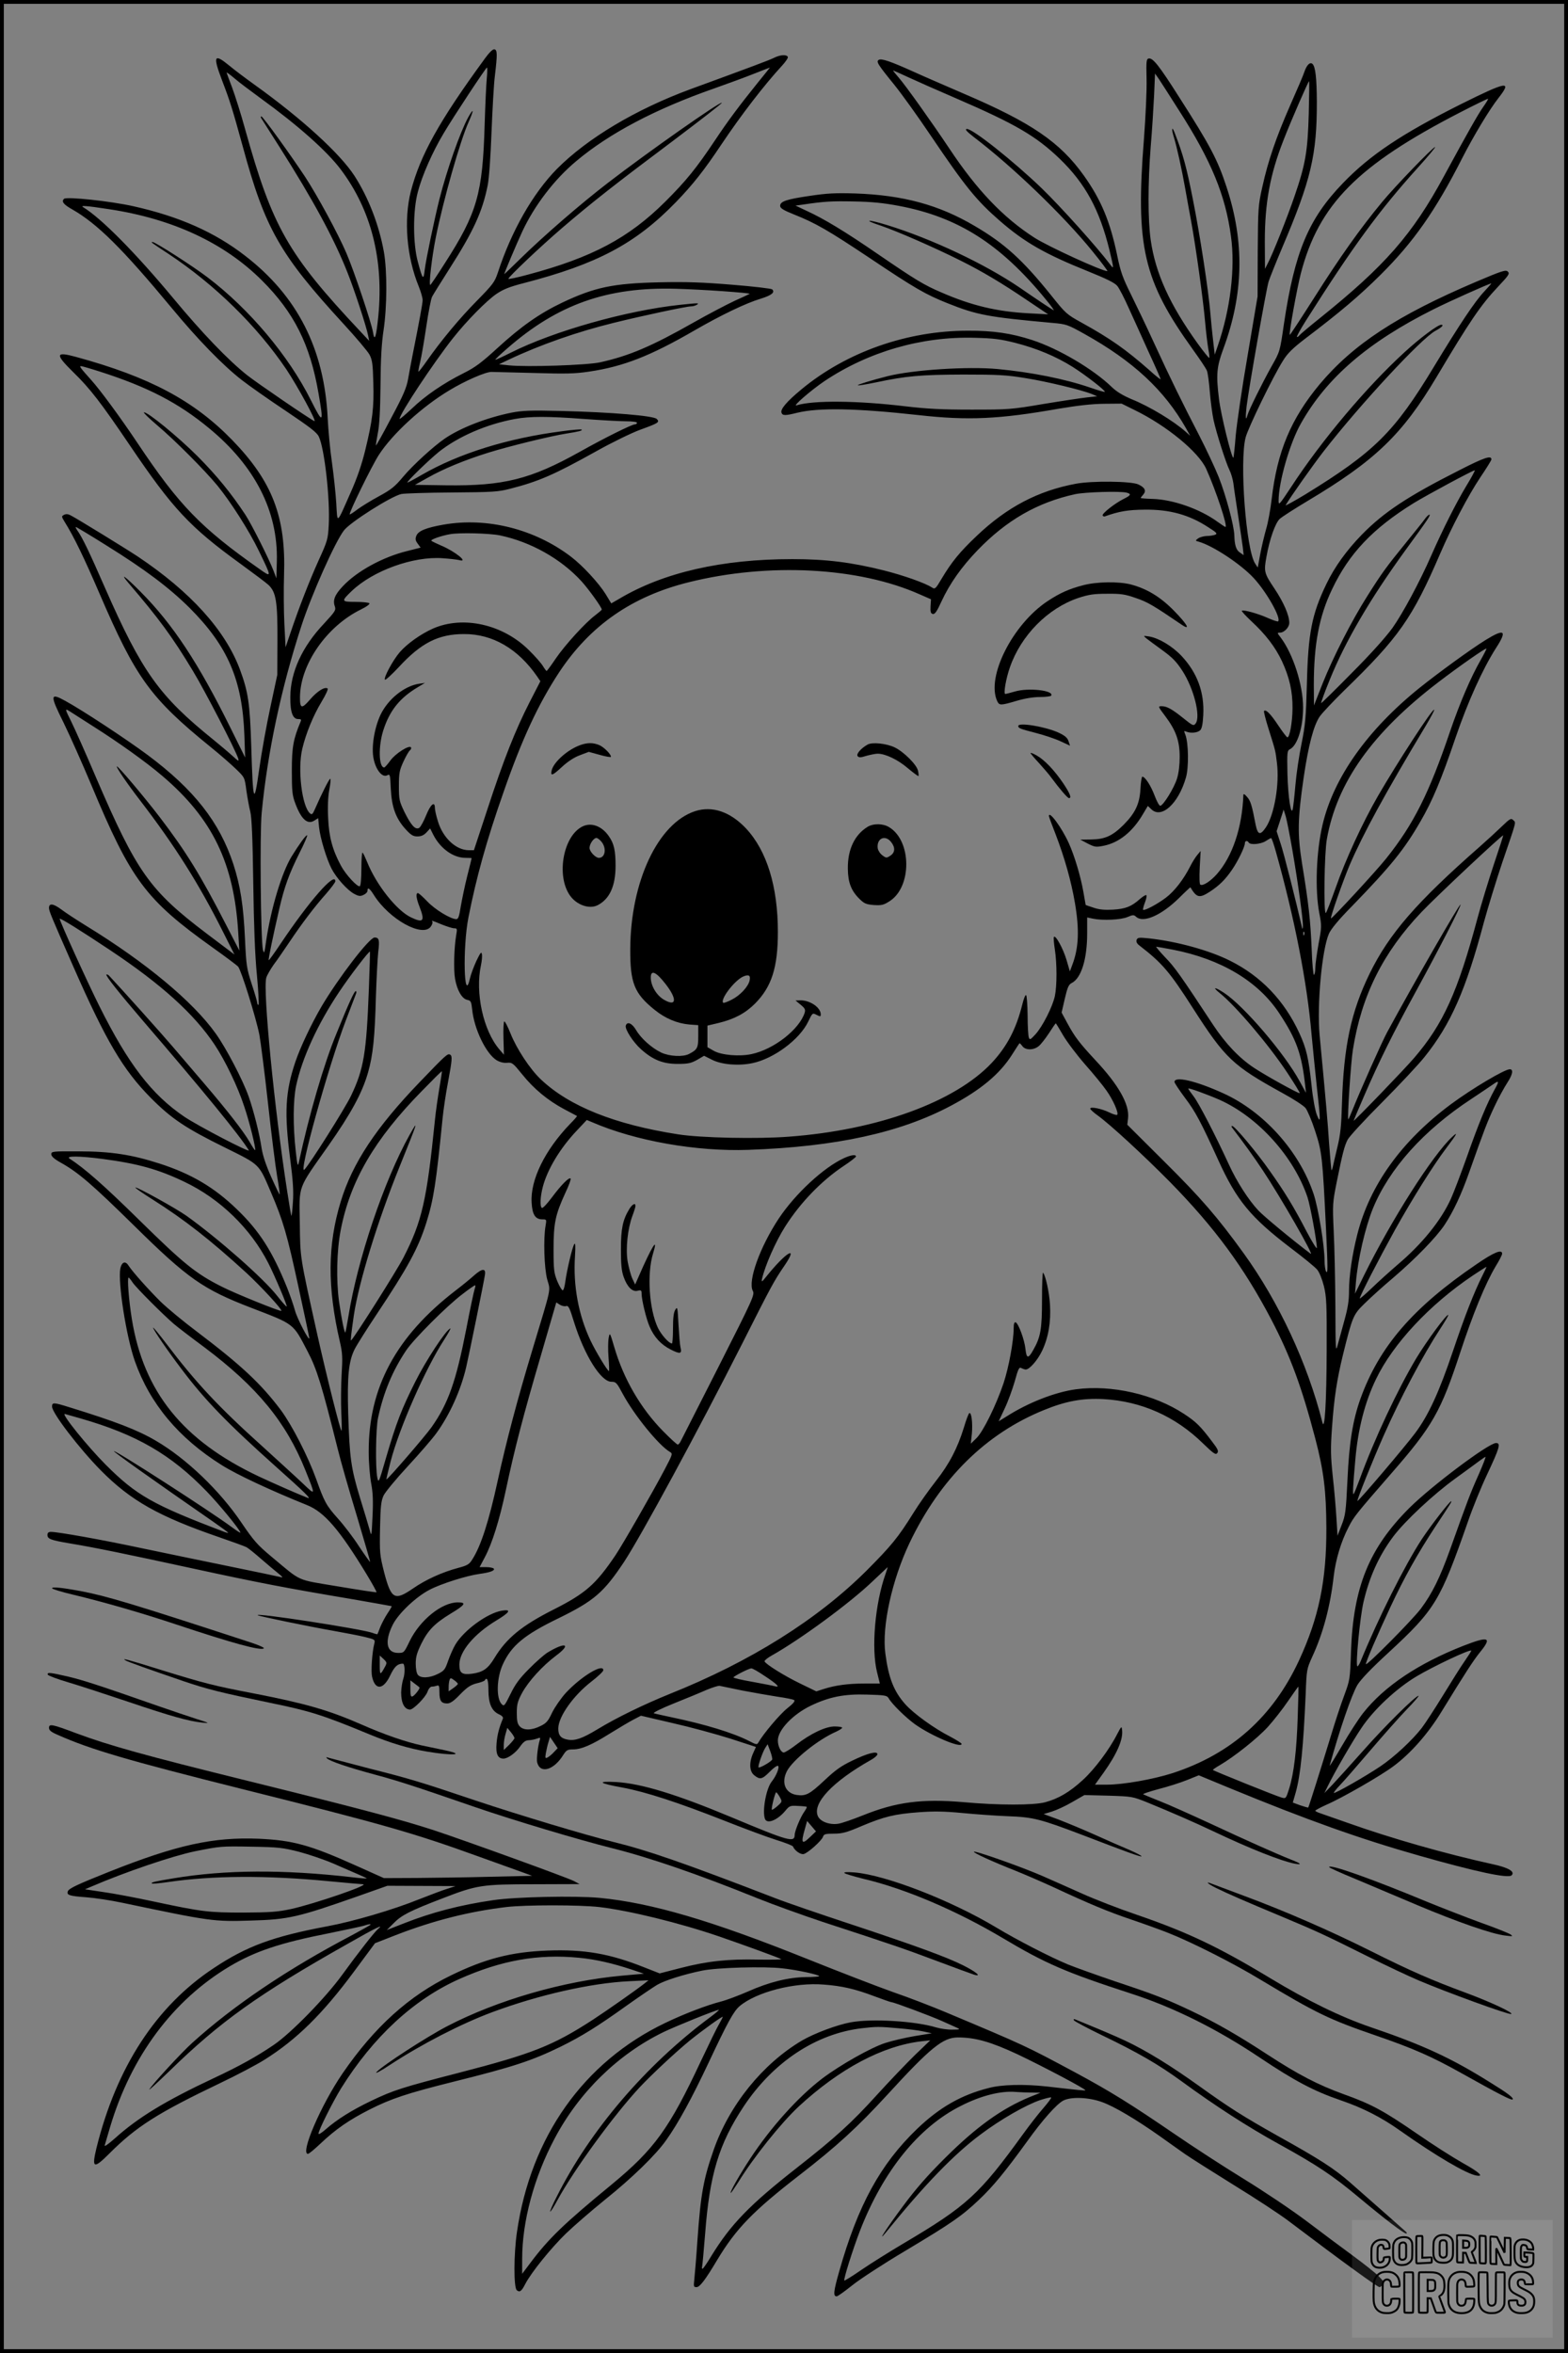 <?xml version="1.0" encoding="UTF-8"?>
<svg xmlns="http://www.w3.org/2000/svg" version="1.0" width="1024pt" height="1536pt" viewBox="0 0 1024 1536" preserveAspectRatio="xMidYMid meet">
  <rect x="0" y="0" width="1024" height="1536" fill="#808080" stroke="none"/>
  <g transform="translate(0.00 0.00) scale(1)">
    <g transform="translate(0,1536) scale(0.1,-0.1)" fill="#000000" stroke="none">
      <path d="M3163 14973 c-296 -405 -419 -627 -480 -862 -47 -186 -28 -427 52 -622 14 -34 25 -74 25 -88 0 -22 -21 -135 -67 -366 -9 -44 -21 -111 -28 -150 -10 -56 -31 -106 -110 -253 -53 -101 -98 -182 -100 -180 -1 2 4 37 12 78 11 52 16 150 18 315 1 172 7 274 20 360 23 154 24 386 2 511 -32 176 -100 353 -192 496 -94 145 -342 372 -650 593 -60 43 -136 100 -168 127 -100 82 -108 64 -46 -99 52 -136 66 -181 134 -428 146 -538 242 -706 659 -1160 81 -88 157 -178 169 -200 18 -34 22 -61 25 -183 5 -163 -5 -245 -53 -442 -23 -94 -54 -184 -95 -275 -94 -213 -86 -207 -94 -69 -4 65 -17 184 -28 264 -12 80 -24 210 -28 290 -22 452 -198 798 -540 1061 -199 154 -430 256 -730 323 -148 33 -436 64 -452 48 -18 -18 -3 -37 54 -69 164 -94 326 -254 649 -643 172 -208 334 -374 457 -470 46 -36 174 -126 285 -200 159 -107 206 -142 219 -170 37 -76 74 -405 65 -575 -5 -96 -8 -105 -67 -235 -59 -131 -128 -307 -186 -480 l-29 -85 -8 155 c-4 85 -5 227 -2 315 13 381 -76 612 -339 883 -250 257 -539 411 -1019 542 -135 37 -139 19 -19 -99 111 -108 181 -199 372 -481 278 -411 390 -531 720 -770 85 -62 168 -124 183 -138 50 -47 60 -109 59 -362 l-1 -225 -45 -210 c-25 -115 -58 -298 -73 -405 -34 -243 -41 -225 -52 145 -9 286 -20 359 -75 507 -96 255 -322 505 -666 735 -77 51 -396 247 -439 269 -17 9 -30 10 -43 3 -17 -9 -17 -11 5 -47 60 -96 124 -228 227 -467 237 -551 332 -682 725 -1001 61 -49 135 -114 166 -144 57 -55 57 -55 68 -140 7 -47 18 -110 26 -140 9 -39 15 -171 19 -465 4 -279 11 -471 24 -602 10 -106 14 -193 10 -193 -4 0 -8 6 -8 13 0 8 -16 63 -36 123 -33 102 -36 121 -44 294 -10 219 -30 347 -76 489 -90 274 -256 486 -559 712 -140 104 -427 293 -539 354 -100 55 -101 39 -10 -144 41 -84 122 -266 180 -404 260 -623 355 -750 792 -1062 83 -59 158 -115 167 -125 20 -22 116 -330 139 -445 8 -44 34 -244 56 -445 22 -201 49 -416 60 -479 11 -63 18 -116 16 -118 -1 -2 -26 49 -54 112 -34 76 -55 139 -63 187 -14 96 -53 249 -85 340 -39 110 -147 316 -215 411 -148 208 -457 465 -844 702 -60 37 -134 85 -163 107 -54 40 -82 44 -82 11 1 -21 10 -45 159 -383 214 -487 325 -674 505 -856 136 -137 227 -198 489 -327 226 -112 216 -102 296 -289 81 -189 106 -276 180 -618 39 -179 71 -330 71 -335 0 -25 -81 130 -94 182 -9 33 -32 99 -51 147 -96 238 -181 371 -329 513 -147 142 -296 230 -503 297 -183 59 -320 80 -528 80 -172 1 -180 0 -180 -19 0 -13 18 -30 59 -53 117 -65 205 -141 481 -412 352 -347 451 -416 765 -537 286 -110 272 -99 369 -285 61 -116 93 -222 197 -638 18 -74 74 -270 124 -434 49 -165 89 -301 87 -302 -1 -2 -34 44 -72 101 -37 58 -100 140 -138 182 -76 85 -89 109 -142 258 -54 149 -156 348 -230 449 -130 173 -258 293 -550 514 -88 66 -194 154 -235 194 -77 76 -183 194 -211 237 -20 32 -44 23 -53 -19 -17 -90 38 -444 95 -606 98 -277 286 -502 567 -678 100 -63 319 -165 557 -261 113 -45 213 -161 390 -453 37 -61 66 -114 64 -116 -2 -2 -115 15 -251 38 -280 47 -233 26 -436 195 -91 76 -114 102 -195 221 -141 209 -360 419 -559 535 -119 70 -264 126 -566 219 -102 32 -112 32 -112 4 0 -42 178 -274 319 -417 196 -198 378 -300 773 -436 87 -30 167 -59 178 -65 10 -5 54 -40 97 -78 43 -37 94 -80 113 -95 27 -22 30 -27 13 -22 -12 3 -163 35 -335 70 -172 35 -431 89 -575 119 -253 54 -543 106 -590 106 -16 0 -23 -6 -23 -20 0 -26 21 -34 145 -55 169 -28 372 -70 805 -164 428 -93 616 -129 1045 -201 138 -24 251 -44 253 -45 2 -1 -10 -22 -27 -47 -16 -24 -37 -64 -47 -88 -9 -25 -18 -46 -19 -48 -1 -1 -15 2 -30 8 -67 26 -797 138 -750 115 16 -7 333 -73 488 -100 78 -14 173 -32 210 -41 66 -16 68 -18 62 -42 -15 -59 -23 -181 -15 -217 20 -91 74 -87 119 9 28 58 47 75 82 76 14 0 15 -64 3 -99 -7 -20 -13 -60 -14 -89 0 -69 21 -111 58 -112 22 0 101 80 114 116 7 21 19 34 29 34 10 0 24 3 33 6 13 5 16 -2 16 -43 0 -56 12 -73 51 -73 20 0 43 16 85 60 46 47 68 61 106 71 27 6 51 15 54 20 15 25 24 2 24 -63 0 -88 21 -136 67 -158 23 -10 31 -20 27 -30 -25 -60 -36 -104 -41 -160 -6 -70 8 -100 45 -100 29 0 81 38 109 79 21 30 35 40 55 41 15 0 39 5 53 10 24 9 26 8 20 -10 -12 -38 -22 -123 -17 -144 19 -78 110 -52 172 50 19 29 27 34 61 34 56 0 123 29 241 103 57 35 127 77 154 91 l50 26 210 -49 c115 -26 284 -72 375 -101 l166 -54 -18 -40 c-28 -62 -25 -120 7 -145 38 -30 51 -27 102 24 25 26 49 42 54 37 10 -10 -13 -66 -42 -102 -37 -46 -63 -194 -44 -244 14 -36 84 -7 135 56 25 30 31 32 80 29 30 -1 56 -4 58 -6 2 -2 -6 -17 -17 -33 -24 -33 -62 -125 -62 -150 -1 -52 -38 -42 -415 116 -357 149 -585 219 -750 229 -132 7 -115 -8 40 -36 151 -28 363 -97 665 -216 129 -51 282 -108 340 -126 58 -18 107 -37 109 -43 11 -27 50 -54 70 -49 28 7 118 88 126 113 5 17 16 20 71 20 54 0 82 7 182 50 148 62 214 78 375 90 97 7 164 6 280 -5 84 -8 217 -18 297 -21 168 -6 214 -18 490 -123 292 -112 380 -144 385 -139 3 3 -32 21 -77 41 -46 19 -148 64 -228 100 -80 36 -187 80 -239 100 l-95 35 53 16 c29 9 89 36 133 62 l80 46 157 -4 c155 -5 156 -5 256 -45 161 -66 301 -127 430 -188 240 -114 443 -194 531 -211 50 -9 42 1 -23 26 -96 38 -295 127 -533 238 -124 57 -270 123 -325 144 -55 22 -104 42 -109 45 -4 3 41 18 100 34 60 15 144 42 186 59 l77 31 198 -82 c510 -210 852 -332 1243 -443 370 -105 580 -150 602 -128 24 24 -20 50 -121 72 -318 70 -667 170 -951 271 -80 28 -160 56 -177 62 -18 6 -33 13 -33 17 0 3 33 21 73 39 102 44 354 189 437 251 112 83 226 212 314 356 157 256 209 336 252 389 80 98 57 106 -110 41 -293 -115 -515 -263 -654 -439 -27 -34 -89 -129 -137 -212 -48 -82 -84 -141 -81 -130 63 229 144 464 181 526 23 37 90 107 202 210 306 283 337 334 519 854 30 88 87 228 126 310 82 175 91 205 58 205 -48 0 -420 -279 -566 -424 -263 -263 -366 -516 -381 -936 -6 -183 -7 -186 -44 -287 -21 -55 -61 -177 -89 -270 -63 -206 -142 -457 -146 -462 -2 -2 -25 5 -52 14 l-49 18 19 66 c32 114 50 299 65 641 6 162 7 165 43 245 71 153 118 330 140 525 13 110 48 227 97 321 35 69 48 85 284 356 265 304 319 399 445 783 83 253 166 454 232 564 23 37 42 74 42 82 0 31 -53 10 -169 -70 -414 -282 -633 -536 -756 -876 -50 -140 -74 -286 -85 -530 -10 -207 -13 -231 -38 -295 l-27 -70 -7 115 c-4 63 -14 186 -24 272 -14 136 -15 180 -5 320 14 196 32 311 71 472 62 250 67 264 140 335 35 35 121 113 190 171 146 125 280 263 334 344 57 86 109 197 160 341 99 280 120 334 166 432 26 56 65 126 85 157 34 52 40 86 15 86 -34 0 -246 -126 -384 -228 -322 -239 -531 -529 -612 -851 -34 -134 -54 -271 -54 -370 0 -63 -8 -111 -30 -190 -16 -58 -36 -131 -44 -161 -13 -51 -14 -34 -15 255 -1 171 -6 391 -11 490 -8 175 -7 184 20 320 38 188 50 234 71 275 9 19 111 130 226 245 115 116 239 248 276 295 172 214 270 437 388 880 28 102 82 277 120 390 96 281 90 257 72 276 -15 14 -21 11 -72 -38 -31 -30 -96 -90 -146 -134 -416 -365 -593 -570 -720 -829 -122 -250 -170 -476 -181 -850 -4 -143 -10 -201 -29 -280 -13 -55 -27 -113 -30 -129 -3 -15 -8 -27 -10 -25 -1 2 -8 81 -15 174 -10 152 -19 256 -62 708 -18 198 15 557 61 662 14 31 63 91 149 178 256 264 343 371 450 557 77 133 134 268 228 545 80 234 177 448 263 583 76 117 58 131 -67 54 -97 -60 -307 -213 -432 -313 -340 -274 -561 -586 -633 -894 -41 -174 -50 -425 -21 -576 16 -83 16 -90 -5 -201 -11 -63 -21 -133 -21 -156 0 -22 -4 -43 -9 -46 -4 -3 -12 74 -15 172 -8 185 -19 289 -63 557 -30 191 -29 285 11 560 31 210 65 340 105 398 16 23 87 98 157 167 360 349 448 475 629 895 75 174 184 381 262 498 40 59 73 112 73 118 0 28 -46 13 -212 -72 -336 -170 -490 -272 -635 -420 -100 -103 -177 -210 -230 -320 -96 -199 -120 -321 -128 -654 -6 -221 -10 -266 -35 -390 -16 -77 -34 -198 -40 -270 -6 -71 -14 -141 -17 -155 -11 -53 -31 76 -35 227 -3 146 -2 153 18 163 48 26 84 142 84 273 0 146 -65 347 -146 455 -24 31 -24 32 -5 32 28 0 61 35 61 64 0 50 -37 134 -97 224 -67 100 -70 110 -52 208 20 113 57 218 86 246 15 14 98 67 183 118 441 263 618 433 842 809 216 363 288 469 400 588 72 76 79 87 65 100 -13 13 -36 6 -208 -67 -514 -219 -801 -407 -1021 -669 -187 -225 -277 -438 -313 -749 -8 -68 -24 -156 -36 -195 -11 -39 -29 -112 -38 -161 l-17 -91 -17 26 c-60 90 -103 669 -62 824 17 64 181 402 245 502 29 47 63 80 141 140 231 175 357 282 493 417 217 215 360 419 534 761 75 147 179 320 238 395 91 116 57 110 -243 -39 -387 -194 -595 -332 -773 -517 -225 -233 -315 -449 -385 -919 -26 -180 -26 -180 -80 -275 -63 -113 -149 -287 -158 -320 -12 -45 -14 -15 -6 56 16 128 129 768 144 816 8 25 48 125 89 222 188 441 227 606 226 955 -1 150 -9 224 -28 243 -16 16 -38 -6 -53 -50 -6 -20 -48 -118 -92 -217 -93 -212 -145 -363 -183 -535 -27 -120 -28 -137 -30 -420 l-1 -295 -65 -385 c-37 -212 -71 -448 -78 -525 -6 -77 -13 -141 -15 -143 -10 -10 -82 281 -94 383 -20 161 -15 210 28 327 133 358 140 698 21 1058 -58 177 -106 269 -312 590 -129 203 -169 253 -196 248 -15 -3 -17 -16 -14 -133 2 -72 -6 -245 -17 -390 -56 -705 -5 -926 321 -1379 44 -61 85 -122 90 -136 6 -14 14 -76 19 -138 5 -62 16 -144 24 -182 18 -84 81 -282 105 -330 10 -20 21 -58 25 -85 3 -28 17 -120 30 -205 13 -85 27 -180 31 -210 l6 -54 -23 16 c-26 16 -36 48 -38 114 -2 64 -54 258 -102 380 -24 60 -81 181 -126 269 -109 210 -191 377 -298 610 -48 105 -116 246 -150 315 -52 105 -67 145 -89 253 -46 222 -106 364 -217 520 -156 219 -344 347 -784 535 -115 50 -262 113 -325 142 -153 69 -214 90 -231 79 -18 -11 -8 -28 101 -162 47 -58 155 -208 239 -333 225 -333 298 -423 451 -556 161 -140 294 -216 575 -329 124 -50 176 -76 192 -96 13 -16 46 -80 74 -143 29 -63 87 -192 130 -287 44 -95 79 -175 79 -179 0 -3 -33 22 -72 58 -158 139 -257 208 -445 312 -98 54 -104 60 -199 179 -186 231 -304 338 -499 452 -234 138 -467 201 -780 212 -131 4 -185 1 -298 -16 -151 -22 -192 -36 -192 -65 0 -15 20 -28 90 -56 143 -57 224 -104 497 -286 294 -197 364 -237 507 -294 193 -77 265 -90 683 -128 93 -8 100 -11 210 -72 319 -178 521 -366 663 -615 l28 -50 -29 26 c-80 71 -235 165 -354 213 -56 24 -97 48 -129 79 -121 117 -346 250 -520 307 -135 44 -255 62 -421 61 -396 0 -791 -139 -1085 -382 -99 -82 -140 -131 -131 -154 7 -19 25 -19 101 0 143 35 386 30 795 -15 322 -36 524 -27 915 42 126 21 215 31 295 32 l115 1 85 -42 c209 -102 416 -272 467 -383 64 -142 143 -380 126 -380 -3 0 -26 15 -52 34 -114 83 -290 145 -423 149 -43 1 -78 4 -78 6 0 3 7 12 16 22 22 25 11 47 -33 67 -47 21 -301 24 -407 4 -247 -46 -450 -153 -646 -339 -112 -106 -165 -171 -230 -280 -40 -68 -44 -71 -64 -58 -44 29 -186 79 -313 111 -211 53 -378 74 -598 74 -461 0 -842 -87 -1131 -259 l-52 -30 -37 61 c-45 72 -148 184 -225 243 -237 181 -548 260 -834 210 -114 -20 -165 -41 -177 -73 -8 -20 -6 -31 9 -51 l19 -26 -87 -22 c-160 -39 -330 -132 -422 -231 -52 -55 -66 -91 -51 -131 8 -24 2 -33 -71 -112 -143 -151 -219 -317 -220 -479 -1 -99 16 -145 52 -144 17 0 21 -3 16 -15 -48 -115 -58 -166 -58 -321 0 -134 3 -163 22 -213 39 -106 81 -143 126 -113 l24 15 6 -61 c8 -71 48 -203 81 -268 30 -59 103 -141 148 -165 30 -16 40 -17 61 -7 14 6 26 18 26 27 0 26 14 17 42 -28 101 -160 320 -280 372 -205 8 12 13 25 10 30 -7 11 -7 11 61 -17 33 -13 70 -25 81 -25 20 0 21 -3 13 -47 -14 -85 -17 -226 -7 -283 13 -74 45 -130 79 -137 24 -5 27 -10 33 -65 13 -126 90 -286 159 -329 20 -12 45 -19 68 -17 34 3 39 -1 99 -75 76 -95 168 -171 275 -228 44 -23 81 -43 83 -44 2 -2 -18 -25 -44 -51 -165 -171 -261 -366 -252 -514 4 -79 24 -110 70 -110 28 0 28 -1 21 -42 -15 -84 -9 -279 11 -351 22 -79 31 -34 -98 -462 -98 -324 -169 -593 -226 -853 -57 -262 -109 -424 -165 -511 -20 -33 -32 -40 -92 -56 -105 -28 -213 -77 -295 -134 -121 -83 -143 -71 -189 104 -29 115 -30 127 -27 290 3 143 7 177 23 212 11 23 82 109 158 191 76 82 160 179 186 215 87 119 161 282 196 434 20 87 116 558 122 601 7 44 -18 43 -72 -5 -23 -21 -77 -65 -119 -97 -390 -300 -570 -635 -568 -1056 0 -69 8 -160 16 -203 11 -58 14 -111 9 -215 -6 -130 -7 -135 -18 -92 -7 25 -35 120 -64 213 -59 194 -68 261 -77 552 -7 241 3 339 42 417 14 28 79 131 143 227 204 306 272 431 325 598 48 153 64 257 106 678 6 61 22 169 36 241 27 145 29 170 14 179 -16 10 -27 0 -198 -178 -287 -298 -441 -531 -517 -782 -86 -282 -88 -558 -5 -915 17 -74 18 -102 11 -215 -4 -71 -5 -183 -2 -248 3 -64 4 -117 1 -117 -7 0 -96 352 -157 625 -116 523 -112 498 -115 730 -4 253 -17 217 186 505 149 212 222 346 260 480 32 113 44 228 51 495 4 121 11 251 15 289 10 80 6 96 -24 96 -34 -1 -234 -261 -346 -450 -67 -115 -139 -267 -171 -362 -66 -195 -73 -333 -34 -633 19 -145 23 -212 18 -283 -3 -51 -8 -91 -10 -89 -2 2 -14 73 -27 158 -84 538 -160 1316 -137 1396 5 17 27 55 48 85 22 29 68 96 103 148 81 121 165 232 241 317 32 37 59 73 59 80 0 66 -170 -128 -359 -410 -40 -60 -74 -107 -76 -105 -4 4 27 152 69 335 33 144 65 231 133 367 30 59 52 110 49 113 -6 6 -54 -61 -102 -139 -65 -107 -135 -342 -166 -552 -11 -80 -13 -86 -21 -55 -14 62 -21 755 -8 892 37 389 127 816 261 1226 66 201 217 541 276 618 41 54 308 223 375 238 19 4 167 9 329 10 267 2 303 4 380 24 188 48 287 91 562 244 105 59 233 121 290 142 119 43 128 49 107 70 -20 21 -298 44 -619 52 -207 5 -258 3 -330 -11 -159 -32 -331 -98 -435 -169 -73 -50 -206 -171 -271 -248 -55 -66 -79 -85 -158 -128 -52 -28 -115 -67 -141 -86 -26 -20 -49 -35 -51 -33 -7 8 143 315 190 388 90 139 282 315 461 422 104 63 236 120 274 120 20 0 146 -4 281 -7 203 -6 264 -5 357 9 224 33 400 102 687 268 173 100 337 179 434 208 71 22 95 41 75 61 -5 5 -122 19 -259 30 -195 16 -299 20 -479 16 -301 -7 -420 -32 -632 -132 -149 -71 -269 -155 -424 -297 -105 -96 -145 -126 -221 -164 -132 -66 -251 -147 -340 -233 -43 -40 -78 -70 -78 -65 0 32 223 368 348 526 91 115 221 246 284 289 44 30 86 47 176 70 483 125 733 258 997 530 110 114 183 206 295 374 130 194 280 389 398 517 24 26 41 52 37 57 -10 17 -52 13 -93 -8 -34 -16 -137 -55 -542 -203 -358 -132 -673 -320 -873 -521 -157 -160 -297 -405 -386 -678 -20 -60 -32 -76 -134 -180 -114 -115 -237 -263 -330 -396 -28 -40 -52 -71 -54 -69 -2 2 3 30 11 62 8 33 26 137 40 232 14 95 31 183 38 195 6 12 57 94 113 182 157 245 216 374 250 545 9 44 19 186 25 345 6 149 15 315 22 370 17 142 16 169 -3 173 -11 2 -34 -21 -66 -65z m16 -125 c-4 -40 -10 -176 -14 -303 -13 -449 -49 -575 -259 -902 -50 -79 -93 -143 -96 -143 -11 0 11 186 36 310 48 240 160 635 215 755 35 79 34 96 -4 28 -53 -98 -138 -340 -187 -532 -34 -136 -88 -394 -96 -460 -8 -74 -14 -68 -45 49 -33 120 -33 337 0 458 28 108 97 263 169 383 67 113 275 427 282 428 3 1 3 -32 -1 -71z m1768 -30 c-116 -144 -192 -245 -277 -373 -123 -184 -188 -264 -324 -400 -240 -239 -479 -366 -899 -478 -70 -19 -127 -31 -127 -27 0 12 211 212 350 331 191 164 349 288 723 568 179 135 324 247 321 250 -10 10 -478 -318 -743 -522 -176 -135 -419 -345 -576 -499 -55 -54 -101 -98 -102 -98 -3 0 78 193 118 279 79 169 209 340 352 459 215 181 518 341 902 475 88 31 205 74 260 96 55 21 101 40 103 40 1 1 -35 -45 -81 -101z m984 38 c52 -24 194 -87 315 -139 384 -166 520 -245 674 -393 168 -162 261 -333 326 -599 29 -123 30 -126 2 -89 -82 109 -319 373 -444 494 -186 179 -458 395 -491 388 -13 -2 0 -16 47 -53 255 -194 586 -513 775 -746 58 -71 101 -129 97 -129 -36 0 -387 161 -476 218 -204 131 -376 311 -556 582 -117 175 -287 414 -333 466 -21 24 -37 44 -34 44 2 0 46 -20 98 -44z m-4231 -136 c246 -178 435 -346 526 -467 197 -262 280 -585 245 -953 -14 -142 -25 -174 -35 -109 -10 61 -125 404 -174 517 -53 124 -188 373 -269 497 -89 135 -276 395 -286 395 -5 0 -5 -4 -2 -10 3 -5 58 -92 122 -192 218 -344 354 -594 441 -814 44 -109 126 -359 136 -414 l7 -35 -61 65 c-470 500 -571 678 -749 1316 -27 99 -66 221 -85 272 -20 52 -36 96 -36 99 0 2 24 -15 53 -40 28 -24 104 -81 167 -127z m6001 -83 c209 -326 302 -551 338 -820 29 -207 -4 -478 -87 -717 l-19 -55 -11 95 c-6 52 -14 129 -17 170 -13 156 -68 514 -115 750 -42 213 -63 289 -119 434 -18 46 -22 25 -5 -29 21 -69 52 -211 74 -335 10 -58 28 -154 39 -215 31 -169 79 -516 91 -655 6 -69 16 -149 21 -178 6 -30 9 -56 6 -58 -2 -3 -36 39 -75 93 -184 256 -276 460 -307 675 -19 132 -19 372 0 613 9 105 18 254 22 333 l6 142 26 -37 c14 -21 73 -113 132 -206z m846 -19 c-7 -246 -21 -330 -93 -539 -48 -140 -143 -379 -175 -439 l-18 -35 -1 177 c0 254 34 439 122 663 50 129 162 385 167 385 2 0 1 -96 -2 -212z m1140 45 c-33 -46 -100 -164 -257 -453 -206 -381 -385 -585 -812 -928 -70 -56 -129 -106 -133 -112 -3 -5 -10 -10 -15 -10 -5 0 21 48 59 108 308 486 478 718 730 997 67 74 118 135 113 135 -14 0 -264 -259 -347 -360 -141 -170 -277 -362 -439 -618 -88 -138 -161 -250 -163 -248 -7 6 47 303 72 400 117 451 370 707 1040 1052 99 51 181 91 183 89 2 -2 -12 -25 -31 -52z m-3816 -647 c386 -73 663 -249 959 -611 36 -43 58 -75 50 -70 -21 12 -110 71 -220 147 -226 154 -573 318 -864 408 -133 41 -166 37 -41 -4 105 -36 346 -141 518 -227 142 -71 268 -146 432 -257 l140 -94 -130 7 c-204 11 -370 50 -567 136 -113 48 -169 82 -413 249 -218 150 -356 233 -468 284 l-72 34 45 6 c141 21 190 24 335 21 118 -2 196 -10 296 -29z m-5156 -22 c414 -63 750 -220 995 -464 210 -209 315 -418 370 -737 35 -200 30 -204 -50 -45 -145 290 -402 595 -675 802 -96 73 -341 230 -358 230 -14 0 -14 0 103 -77 302 -200 578 -470 770 -754 74 -111 202 -346 183 -338 -29 13 -372 247 -438 299 -125 99 -295 276 -485 505 -244 293 -467 519 -586 592 -23 13 15 11 171 -13z m8977 -538 c-59 -62 -161 -215 -327 -489 -259 -429 -389 -557 -843 -836 -73 -44 -130 -75 -126 -69 32 55 179 263 249 353 240 308 639 738 730 786 41 22 57 39 37 39 -22 0 -138 -86 -237 -177 -249 -227 -545 -578 -745 -885 -74 -112 -80 -119 -80 -87 0 123 74 379 146 505 169 300 439 531 864 744 101 51 363 168 379 170 2 0 -19 -24 -47 -54z m-4970 3 c98 -7 176 -14 174 -17 -3 -2 -47 -23 -99 -46 -51 -24 -172 -87 -267 -141 -275 -156 -421 -218 -610 -260 -84 -19 -482 -32 -596 -20 l-65 7 63 30 c207 98 451 183 688 241 190 47 473 107 502 107 13 0 30 5 38 10 20 13 13 13 -110 0 -348 -37 -823 -171 -1104 -312 -54 -27 -99 -48 -101 -46 -2 2 33 35 77 73 329 288 654 403 1103 390 72 -2 210 -9 307 -16z m1908 -337 c143 -37 265 -88 375 -157 84 -53 217 -156 210 -163 -2 -2 -44 10 -93 27 -165 57 -385 101 -607 122 -196 18 -554 -5 -720 -47 -102 -26 -197 -55 -193 -59 2 -3 56 6 119 19 199 42 291 50 569 51 228 0 284 -3 405 -23 141 -22 370 -78 435 -104 l35 -15 -65 -7 c-36 -4 -164 -23 -285 -43 -212 -36 -229 -37 -470 -37 -196 0 -290 5 -435 22 -309 37 -599 40 -708 6 -31 -10 92 97 182 158 287 192 635 293 981 283 125 -3 169 -9 265 -33z m-5977 -188 c312 -100 511 -203 712 -369 300 -247 451 -542 443 -868 l-3 -112 -19 50 c-29 76 -142 301 -183 364 -93 141 -187 256 -312 382 -128 128 -331 294 -351 287 -5 -2 36 -41 90 -87 109 -92 306 -289 390 -391 86 -105 208 -296 270 -425 86 -177 86 -177 4 -119 -382 269 -524 415 -794 819 -112 168 -247 351 -304 414 -70 78 -80 91 -67 91 6 0 62 -16 124 -36z m3162 -309 c110 -8 233 -15 273 -15 41 0 72 -4 72 -10 0 -5 -6 -10 -13 -10 -20 0 -196 -87 -360 -179 -322 -180 -498 -224 -874 -219 l-203 3 86 48 c101 57 239 114 393 162 135 42 408 109 511 125 87 14 105 19 98 26 -3 3 -61 -2 -128 -11 -356 -46 -673 -145 -916 -285 -48 -28 -89 -50 -93 -50 -12 0 137 145 206 201 125 99 310 180 496 214 98 18 214 18 452 0z m5758 -442 c-64 -107 -149 -275 -225 -447 -75 -172 -188 -382 -255 -476 -43 -59 -141 -169 -264 -292 -107 -109 -198 -198 -201 -198 -3 0 22 70 57 155 101 249 261 523 491 840 151 207 170 235 158 235 -5 0 -18 -13 -29 -28 -10 -15 -67 -85 -125 -157 -127 -156 -156 -196 -250 -345 -103 -162 -224 -400 -292 -570 l-57 -145 -1 131 c0 267 34 450 119 627 111 234 266 397 532 562 88 54 386 214 400 215 4 0 -22 -48 -58 -107z m-2215 -39 c32 -9 28 -17 -20 -41 -58 -29 -143 -96 -137 -108 2 -5 9 -8 14 -6 93 33 150 43 260 44 163 2 291 -33 416 -115 56 -35 61 -42 44 -49 -11 -4 -36 -8 -56 -8 -19 -1 -44 -8 -55 -16 -19 -14 -18 -15 4 -21 93 -26 276 -147 360 -238 84 -91 180 -261 159 -282 -3 -3 -31 6 -63 20 -63 29 -165 58 -174 49 -3 -3 25 -33 61 -67 95 -88 157 -169 201 -262 49 -106 70 -197 69 -309 -1 -91 -19 -192 -34 -188 -5 1 -32 37 -60 79 -50 75 -80 105 -92 93 -3 -3 10 -55 29 -115 47 -150 45 -141 55 -223 18 -138 -17 -340 -72 -422 -37 -54 -53 -50 -67 18 -24 126 -33 156 -56 181 -16 19 -24 22 -24 12 -8 -213 -71 -400 -173 -516 -42 -47 -91 -79 -108 -69 -6 4 -7 46 -4 113 l6 107 -21 -25 c-12 -14 -33 -47 -47 -75 -43 -85 -103 -163 -159 -205 -57 -43 -140 -87 -149 -79 -2 3 3 24 12 47 9 23 13 45 10 48 -4 4 -22 -7 -42 -24 -56 -50 -94 -65 -176 -70 -55 -3 -91 0 -128 13 -28 9 -51 17 -51 18 0 1 -7 40 -15 86 -18 102 -58 235 -95 317 -45 100 -130 216 -130 177 0 -4 20 -59 45 -122 58 -152 100 -300 125 -445 30 -176 25 -294 -17 -404 l-16 -43 -22 75 c-22 75 -75 171 -83 148 -2 -6 1 -43 7 -81 14 -91 14 -236 0 -303 -15 -70 -80 -198 -126 -249 -33 -36 -38 -39 -44 -22 -4 10 -8 75 -8 145 -1 70 -5 129 -10 132 -5 3 -16 -25 -25 -62 -39 -158 -100 -274 -199 -380 -240 -255 -744 -439 -1325 -482 -204 -16 -576 -8 -722 15 -414 64 -712 183 -898 359 -70 66 -158 199 -198 300 -18 45 -36 80 -41 78 -4 -1 -7 -51 -5 -110 l3 -107 -30 35 c-105 123 -159 369 -120 549 6 28 9 61 6 73 -3 18 -10 9 -36 -45 -17 -37 -37 -90 -43 -118 -38 -166 -47 207 -9 401 51 259 118 502 228 815 122 352 229 580 365 787 202 305 475 495 845 587 522 130 1112 99 1512 -80 l71 -31 -3 -46 c-2 -37 2 -47 15 -50 13 -3 27 17 56 81 55 119 132 227 236 335 190 197 391 312 637 366 65 14 295 21 337 10z m-6664 -344 c250 -155 411 -276 544 -408 250 -250 345 -471 358 -832 l5 -145 -94 190 c-211 427 -379 681 -589 892 -101 102 -141 130 -77 55 196 -229 284 -348 419 -572 77 -127 278 -515 295 -570 7 -22 3 -21 -36 15 -24 22 -80 69 -124 105 -356 287 -467 442 -709 992 -103 236 -148 328 -178 371 -11 15 -16 27 -13 27 4 0 94 -54 199 -120z m2571 65 c201 -42 399 -153 533 -300 47 -52 132 -170 132 -184 0 -3 -19 -19 -41 -36 -64 -47 -198 -194 -259 -283 -30 -45 -57 -81 -60 -82 -3 0 -14 15 -25 33 -10 17 -51 64 -90 102 -170 170 -431 228 -627 142 -81 -36 -169 -99 -217 -154 -45 -52 -108 -169 -97 -180 4 -4 45 34 92 84 145 157 258 214 424 214 187 1 353 -96 478 -277 l21 -31 -70 -136 c-93 -182 -169 -373 -275 -697 l-89 -270 -33 0 c-83 0 -168 79 -201 185 -12 37 -21 78 -21 91 0 47 -28 24 -57 -48 -16 -39 -36 -76 -45 -82 -25 -15 -52 14 -96 102 -34 71 -37 81 -37 171 0 85 4 103 29 158 16 35 35 68 42 74 8 6 11 15 8 20 -11 18 -102 -40 -135 -86 -18 -25 -36 -45 -40 -45 -36 0 -39 139 -6 242 41 129 108 213 227 283 l45 27 -36 -5 c-97 -14 -204 -99 -254 -203 -41 -88 -61 -213 -45 -288 15 -73 57 -124 89 -107 18 10 19 5 23 -87 6 -120 32 -192 94 -262 38 -42 52 -50 80 -50 25 0 42 8 59 26 l24 26 20 -40 c46 -91 131 -152 211 -152 22 0 40 -1 40 -2 0 -2 -13 -55 -29 -118 -16 -63 -34 -152 -42 -197 -10 -65 -16 -83 -29 -83 -37 0 -140 63 -189 115 -29 30 -56 55 -62 55 -15 0 -11 -35 11 -90 36 -93 25 -107 -55 -69 -94 44 -227 212 -287 361 -12 29 -25 57 -30 62 -4 6 -8 -40 -8 -101 0 -63 -4 -114 -10 -118 -14 -9 -91 74 -123 133 -55 102 -79 188 -84 311 -4 73 -1 139 7 183 7 37 11 71 7 74 -5 5 -57 -98 -101 -199 -14 -32 -19 -37 -31 -27 -53 44 -83 288 -51 422 24 101 71 216 126 307 28 47 45 83 39 87 -20 12 -67 -18 -114 -72 -55 -64 -67 -61 -66 18 3 213 175 460 397 569 39 19 61 36 56 41 -5 5 -46 9 -91 9 -93 0 -94 4 -24 71 139 133 402 228 593 214 47 -3 95 -9 108 -12 67 -19 -26 57 -118 95 -30 13 -59 27 -63 31 -8 7 64 33 123 43 62 11 256 6 325 -8z m6405 -813 c-64 -111 -136 -279 -200 -466 -137 -404 -238 -606 -418 -831 -69 -86 -354 -394 -360 -390 -6 5 79 246 122 348 88 204 230 465 498 911 32 54 57 100 54 103 -10 10 -242 -347 -367 -563 -101 -175 -212 -416 -275 -596 -33 -92 -62 -168 -66 -168 -15 0 -9 393 7 481 65 370 297 697 730 1027 136 104 307 223 312 218 2 -2 -15 -35 -37 -74z m-9062 -433 c169 -107 344 -232 452 -324 328 -279 469 -570 496 -1025 l7 -115 -85 165 c-169 329 -264 482 -435 706 -101 132 -274 337 -280 331 -5 -6 68 -113 152 -222 228 -297 384 -544 541 -857 l75 -149 -183 138 c-371 281 -454 398 -721 1018 -68 160 -141 323 -161 363 -42 84 -43 89 -13 70 12 -8 82 -52 155 -99z m7833 -814 c38 -221 69 -450 68 -490 -1 -20 -3 -23 -6 -10 -36 159 -119 488 -140 549 l-26 80 23 70 23 71 14 -45 c7 -25 27 -126 44 -225z m1314 -90 c-35 -105 -82 -260 -105 -345 -130 -486 -225 -695 -414 -915 -61 -72 -396 -419 -396 -411 0 2 31 75 69 163 96 222 188 408 336 678 149 272 299 564 293 570 -6 7 -298 -500 -480 -835 -32 -59 -172 -372 -228 -512 -13 -32 -24 -57 -25 -55 -7 9 17 373 30 453 56 355 197 636 448 900 100 105 528 506 534 501 1 -1 -27 -88 -62 -192z m-1422 83 c121 -432 203 -849 232 -1188 9 -96 25 -253 35 -348 25 -220 25 -243 0 -180 -11 28 -26 107 -35 195 -19 177 -34 240 -79 338 -98 213 -250 372 -452 473 -137 69 -353 128 -536 147 -59 6 -69 5 -75 -10 -4 -13 1 -24 18 -37 150 -116 197 -171 350 -410 210 -327 259 -374 584 -553 70 -38 138 -82 151 -98 12 -15 41 -83 63 -151 44 -135 48 -166 71 -646 12 -252 12 -289 0 -270 -5 8 -10 41 -10 72 0 97 -40 339 -71 433 -93 279 -325 538 -590 658 -180 82 -319 114 -319 74 0 -6 31 -53 69 -104 68 -89 105 -160 218 -408 119 -261 210 -372 474 -573 81 -61 158 -124 171 -140 14 -17 32 -61 44 -108 17 -71 19 -114 18 -419 -1 -343 -13 -531 -28 -470 -97 385 -285 787 -515 1105 -170 235 -278 360 -516 596 l-243 242 5 43 c10 89 -61 216 -214 379 -103 111 -134 151 -181 238 l-39 72 21 91 c17 73 25 92 45 102 62 31 101 155 101 325 l0 103 38 -8 c62 -13 183 -8 226 11 35 15 41 15 56 1 47 -42 165 10 279 122 41 41 75 72 75 71 41 -69 59 -73 127 -29 61 40 100 78 144 142 39 56 85 151 85 175 0 16 16 19 25 4 10 -17 78 -11 110 9 17 11 33 20 36 20 4 1 18 -41 32 -91z m-7613 -641 c335 -223 549 -417 682 -617 69 -104 151 -274 193 -403 35 -103 78 -278 71 -285 -2 -2 -18 22 -36 54 -40 69 -145 204 -299 384 -63 74 -154 180 -201 235 -66 78 -337 380 -416 464 -7 8 -16 12 -19 9 -7 -7 88 -126 240 -303 393 -457 631 -748 690 -844 12 -20 -330 158 -421 219 -214 145 -366 343 -556 724 -77 154 -258 552 -258 568 0 9 138 -77 330 -205z m7797 101 c-3 -8 -6 -5 -6 6 -1 11 2 17 5 13 3 -3 4 -12 1 -19z m-859 -97 c315 -61 558 -206 696 -415 113 -171 147 -265 170 -475 l5 -45 -41 75 c-98 181 -363 491 -493 577 -62 41 -81 41 -30 0 104 -83 321 -338 442 -521 47 -71 83 -130 81 -133 -6 -5 -221 114 -298 165 -97 64 -186 158 -267 280 -212 322 -252 379 -314 442 -36 38 -62 69 -58 69 5 0 53 -9 107 -19z m-5249 -256 c-16 -421 -33 -523 -117 -699 -40 -83 -269 -446 -304 -481 -43 -43 156 674 271 975 32 85 62 163 66 173 4 9 3 17 -2 17 -9 0 -44 -75 -125 -275 -84 -203 -180 -534 -247 -845 -6 -29 -10 -15 -20 79 -18 161 -17 330 3 424 39 181 141 403 281 612 70 105 195 268 201 263 1 -2 -2 -111 -7 -243z m4533 -302 c25 -43 90 -129 144 -191 55 -62 118 -139 140 -171 44 -62 81 -147 70 -158 -3 -4 -27 3 -51 15 -51 25 -125 40 -125 25 0 -5 21 -25 48 -44 82 -59 301 -261 473 -435 292 -298 483 -557 662 -899 125 -240 198 -438 287 -777 55 -210 71 -341 72 -583 1 -343 -49 -584 -179 -865 -171 -368 -442 -609 -823 -734 -127 -41 -324 -76 -431 -76 l-78 0 56 78 c87 122 128 216 121 277 -3 29 -4 28 -31 -23 -52 -103 -150 -233 -226 -302 -86 -79 -160 -122 -246 -145 -77 -20 -304 -20 -535 1 -270 23 -438 1 -654 -86 -67 -27 -140 -52 -161 -55 -56 -9 -116 13 -133 48 -40 84 95 227 345 368 24 13 43 30 43 38 0 23 -65 6 -166 -43 -73 -35 -110 -62 -182 -130 -95 -89 -120 -102 -180 -93 -74 12 -101 80 -63 155 38 73 204 207 322 258 21 10 39 21 39 26 0 4 -22 8 -49 8 -59 0 -155 -45 -251 -119 -36 -28 -72 -50 -81 -51 -19 0 -39 40 -39 79 0 67 97 170 216 227 119 57 218 77 367 72 115 -3 130 -6 140 -23 20 -37 112 -127 173 -171 107 -76 304 -159 304 -128 0 5 -34 26 -75 48 -103 52 -237 149 -292 210 -75 84 -110 171 -131 332 -24 176 43 480 158 722 200 419 498 714 879 868 142 58 252 78 386 71 249 -14 470 -112 651 -289 69 -67 83 -76 93 -64 11 13 5 26 -35 78 -73 97 -103 127 -181 178 -194 128 -473 192 -706 161 -136 -18 -314 -88 -453 -177 l-52 -32 39 83 c22 46 51 126 66 178 23 84 29 95 44 86 10 -5 22 -9 28 -9 24 0 77 60 107 123 41 87 58 186 51 302 -5 82 -29 189 -45 207 -4 4 -7 -75 -7 -175 0 -194 -9 -246 -58 -331 -32 -57 -43 -55 -50 7 -6 61 -46 168 -64 175 -9 2 -13 -9 -13 -38 0 -83 -32 -256 -66 -359 -49 -145 -134 -318 -178 -360 l-36 -35 7 66 c6 71 -3 142 -17 133 -5 -3 -21 -45 -35 -93 -42 -136 -95 -238 -183 -350 -44 -56 -111 -150 -148 -210 -99 -159 -143 -212 -303 -373 -322 -321 -760 -596 -1288 -807 -170 -69 -347 -155 -472 -231 -99 -60 -146 -76 -194 -67 -45 8 -62 29 -61 75 2 77 99 213 215 303 44 34 79 67 79 75 0 47 -143 -39 -244 -147 -32 -35 -72 -93 -90 -129 -26 -56 -38 -70 -76 -88 -57 -29 -111 -30 -136 -2 -15 16 -19 36 -19 88 0 56 6 76 34 129 43 78 132 176 222 244 104 77 62 92 -56 20 -22 -14 -76 -61 -120 -106 -62 -62 -90 -100 -121 -164 -38 -77 -42 -82 -57 -67 -38 37 -34 172 7 261 56 122 140 192 363 300 233 114 296 169 429 369 114 174 486 861 770 1422 192 380 206 407 277 511 96 141 8 87 -120 -73 -27 -34 -31 -36 -27 -15 20 88 89 245 152 344 100 157 237 298 379 393 46 30 83 59 83 64 0 14 -32 10 -78 -11 -132 -60 -318 -232 -426 -394 -123 -186 -203 -408 -170 -472 14 -25 4 -47 -222 -493 -130 -256 -242 -476 -248 -488 -6 -13 -15 -23 -20 -23 -5 0 -48 39 -95 87 -146 148 -258 340 -319 548 -29 99 -30 99 -37 61 -4 -21 -5 -78 -1 -127 4 -49 5 -89 3 -89 -10 0 -88 130 -121 200 -78 165 -114 358 -101 550 4 67 3 90 -5 78 -13 -20 -48 -170 -58 -243 -4 -31 -11 -57 -17 -58 -5 -1 -21 25 -35 58 -22 55 -25 73 -25 210 0 172 12 226 77 368 23 48 38 90 34 94 -10 10 -62 -43 -123 -125 -30 -40 -58 -70 -64 -67 -14 9 -11 73 6 138 30 114 113 252 222 367 l65 69 36 -15 c282 -122 680 -192 1019 -180 572 20 992 112 1323 288 196 104 319 207 399 333 25 39 46 72 48 74 2 3 10 -5 19 -17 19 -28 72 -29 106 -2 14 10 44 49 68 85 23 36 43 65 45 65 1 0 23 -35 47 -77z m-4072 -343 c-10 -58 -24 -154 -30 -215 -53 -522 -84 -658 -205 -894 -43 -84 -315 -514 -342 -541 -5 -5 0 40 18 165 32 214 155 615 300 973 119 294 125 313 63 202 -166 -297 -340 -814 -399 -1185 -9 -55 -18 -101 -19 -103 -7 -6 -25 86 -42 203 -19 140 -15 331 11 465 62 321 221 593 529 907 71 73 130 132 132 130 1 -1 -6 -49 -16 -107z m6891 -12 c-49 -88 -106 -225 -181 -439 -40 -112 -87 -236 -105 -275 -65 -143 -189 -295 -347 -429 -51 -44 -128 -113 -170 -154 -43 -41 -78 -71 -78 -67 0 16 128 263 228 444 121 216 252 425 339 540 68 90 78 109 37 71 -128 -119 -396 -540 -576 -904 l-59 -120 6 75 c13 151 60 354 110 479 107 262 332 513 645 718 63 42 126 84 140 94 40 29 42 22 11 -33z m-1795 -68 c251 -113 484 -371 573 -636 18 -55 61 -288 61 -330 0 -11 -30 37 -66 105 -84 162 -144 260 -242 398 -83 119 -229 293 -245 293 -6 0 -6 -5 0 -12 70 -91 143 -192 200 -278 114 -171 341 -566 312 -544 -127 96 -304 243 -341 282 -64 68 -141 188 -191 297 -91 198 -197 402 -231 447 -20 26 -36 49 -36 52 0 7 124 -38 206 -74z m-7299 -385 c235 -31 367 -68 538 -150 233 -111 432 -305 547 -530 43 -84 128 -285 120 -284 -4 0 -32 32 -62 70 -89 114 -386 375 -593 523 -68 48 -326 191 -333 184 -2 -3 49 -38 114 -79 207 -131 376 -263 611 -478 96 -89 236 -240 228 -248 -6 -6 -301 113 -387 157 -170 85 -250 150 -540 435 -233 229 -356 337 -456 402 -28 18 68 17 213 -2z m9014 -762 c-57 -115 -114 -261 -192 -492 -90 -267 -160 -420 -247 -536 -68 -91 -372 -448 -377 -443 -5 5 98 261 170 424 112 253 258 528 372 702 30 46 53 85 51 88 -9 9 -141 -170 -209 -283 -122 -204 -274 -528 -369 -788 -18 -49 -36 -94 -40 -98 -7 -8 -5 47 11 223 17 200 62 376 135 527 111 231 351 488 633 677 46 31 86 56 88 56 2 0 -10 -26 -26 -57z m-8814 -46 c23 -34 197 -208 268 -269 22 -19 112 -88 200 -153 346 -260 534 -489 660 -804 67 -167 67 -165 -16 -86 -41 39 -160 147 -264 242 -287 258 -435 416 -629 672 -47 62 -86 109 -86 104 0 -12 98 -155 184 -268 153 -204 301 -356 621 -642 184 -164 232 -211 205 -201 -65 25 -228 97 -322 141 -494 234 -750 551 -827 1027 -20 123 -31 270 -21 270 3 0 15 -15 27 -33z m2233 -41 c-5 -14 -30 -131 -55 -262 -67 -342 -117 -485 -227 -641 -40 -57 -289 -345 -294 -340 -2 1 11 54 27 117 57 220 229 609 350 795 27 42 45 75 40 73 -28 -9 -159 -208 -229 -348 -89 -177 -124 -267 -192 -500 -46 -159 -48 -164 -56 -125 -13 63 -10 323 5 390 36 166 94 306 183 439 50 75 267 292 368 368 41 32 78 57 82 58 4 0 3 -11 -2 -24z m597 -112 c15 5 23 -10 51 -102 68 -218 176 -392 245 -392 30 0 35 -6 75 -81 76 -140 235 -335 307 -377 19 -11 18 -15 -34 -114 -78 -148 -273 -488 -322 -561 -127 -188 -194 -248 -402 -353 -210 -106 -310 -188 -389 -319 -42 -69 -74 -91 -146 -101 -65 -8 -82 4 -82 60 0 85 96 200 242 288 88 53 100 74 37 64 -95 -15 -250 -128 -306 -223 -14 -24 -35 -72 -47 -106 -19 -56 -26 -64 -66 -84 -53 -27 -112 -30 -131 -6 -8 9 -14 39 -14 73 0 45 8 71 37 131 44 88 86 131 192 196 95 57 104 73 46 73 -105 0 -248 -116 -315 -254 -36 -75 -37 -76 -75 -76 -77 0 -90 75 -34 186 37 72 149 179 239 226 76 40 245 93 328 104 66 9 100 21 92 34 -3 5 -26 10 -49 10 l-44 0 34 64 c48 90 96 243 138 441 56 265 115 491 227 872 l102 351 23 -15 c13 -8 31 -12 41 -9z m-3172 -733 c367 -105 592 -236 825 -477 85 -88 220 -253 220 -269 0 -3 -25 13 -56 36 -142 105 -762 504 -770 496 -4 -4 262 -193 649 -461 53 -37 97 -69 97 -71 0 -3 -12 0 -27 6 -465 176 -573 238 -773 438 -120 121 -290 331 -267 331 1 0 47 -13 102 -29z m9131 -368 c-53 -118 -74 -174 -186 -488 -67 -186 -116 -285 -190 -385 -55 -74 -360 -381 -360 -363 0 16 76 192 160 372 89 191 180 353 294 526 102 154 109 165 103 165 -10 0 -134 -160 -192 -248 -111 -170 -282 -511 -399 -796 -9 -22 -19 -36 -22 -33 -12 12 17 316 40 417 38 165 102 306 195 430 76 101 262 275 406 379 72 52 144 105 160 117 17 13 33 23 36 24 4 0 -17 -53 -45 -117z m-3872 -645 c-70 -195 -95 -491 -56 -645 l18 -73 -101 0 c-107 0 -189 -11 -267 -36 l-47 -15 -103 50 c-104 50 -229 128 -235 146 -1 6 20 23 47 38 187 105 507 340 655 481 55 52 101 95 102 96 1 0 -5 -19 -13 -42z m3783 -569 c-25 -35 -88 -136 -142 -224 -54 -88 -117 -185 -140 -215 -61 -79 -180 -190 -271 -251 -95 -64 -297 -179 -303 -173 -3 2 16 26 41 52 25 26 112 126 194 222 82 96 189 217 238 268 49 50 85 92 80 92 -20 0 -224 -202 -364 -361 -80 -90 -169 -188 -198 -219 l-53 -55 22 45 c42 87 163 296 220 380 80 120 228 258 360 337 113 67 346 177 357 168 2 -2 -17 -31 -41 -66z m-7052 -38 c-32 -59 -35 -58 -35 8 l0 64 25 -23 c22 -21 23 -25 10 -49z m2478 -61 c81 -53 105 -77 69 -68 -12 4 -78 16 -147 29 -69 12 -125 25 -125 29 0 7 100 59 117 59 6 1 45 -21 86 -49z m-2003 -52 c0 -4 -13 -16 -30 -28 l-30 -21 0 30 c0 16 3 36 6 45 5 14 9 14 30 -2 13 -9 24 -20 24 -24z m-250 -25 c0 -11 -33 -52 -46 -57 -11 -4 -14 6 -14 50 l0 55 30 -23 c17 -12 30 -23 30 -25z m2110 -19 c74 -14 177 -32 228 -40 51 -7 99 -17 107 -21 10 -6 -1 -21 -44 -55 -49 -39 -157 -167 -189 -224 -8 -14 -14 -13 -58 10 -105 54 -288 110 -509 156 -55 12 -107 23 -115 26 -8 3 50 32 130 64 80 32 177 72 215 89 39 16 77 28 85 26 8 -2 76 -16 150 -31z m3625 -171 c-7 -219 -25 -370 -56 -469 -20 -63 -21 -66 -47 -59 -27 6 -444 174 -451 181 -2 1 18 16 45 31 94 55 244 174 313 249 38 42 98 118 133 170 35 51 65 93 67 94 2 0 0 -89 -4 -197z m-5115 -139 c0 -5 -16 -25 -35 -44 l-35 -34 0 33 c0 19 5 51 12 73 l11 39 23 -28 c13 -15 23 -33 24 -39z m258 -91 c-12 -14 -31 -29 -41 -35 -16 -8 -18 -6 -12 29 4 21 11 53 17 71 l10 34 25 -37 25 -37 -24 -25z m1425 -49 c-5 -13 -82 -58 -89 -51 -6 6 25 97 43 126 l16 25 17 -45 c9 -24 15 -49 13 -55z m49 -244 c17 -31 17 -31 -15 -60 -17 -15 -34 -26 -36 -24 -6 6 21 114 28 114 3 0 14 -14 23 -30z m195 -265 c-50 -48 -57 -36 -32 51 l16 57 29 -34 29 -34 -42 -40z"></path>
      <path d="M7075 11540 c-94 -24 -155 -52 -235 -105 -227 -151 -400 -493 -328 -651 14 -30 22 -30 127 1 54 16 110 25 152 25 37 0 70 4 74 9 20 34 -149 53 -237 27 -31 -9 -59 -16 -63 -16 -13 0 5 102 30 173 72 209 248 387 448 454 68 22 100 27 187 27 90 1 117 -3 188 -28 75 -25 114 -48 299 -174 61 -41 37 2 -49 90 -90 92 -178 145 -284 173 -79 20 -222 18 -309 -5z"></path>
      <path d="M7486 11193 c12 -10 59 -44 104 -77 65 -47 92 -74 131 -134 75 -115 122 -299 87 -345 -13 -17 -18 -15 -78 33 -77 62 -110 80 -144 80 -24 0 -24 -2 23 -64 70 -93 95 -161 95 -266 0 -53 -6 -106 -17 -141 -18 -61 -91 -179 -110 -179 -7 0 -23 30 -37 67 -24 64 -62 123 -80 123 -4 0 -10 -35 -12 -77 -5 -99 -33 -159 -109 -236 -74 -74 -123 -96 -214 -97 l-70 -1 49 -26 c46 -23 53 -24 104 -14 99 20 187 90 254 203 l34 57 22 -21 c66 -66 178 35 227 207 19 65 17 224 -4 279 -10 25 -10 27 6 20 29 -12 73 -8 91 9 11 11 17 41 20 99 8 148 -39 275 -140 384 -62 66 -149 118 -213 129 -40 6 -40 6 -19 -12z"></path>
      <path d="M6650 10621 c0 -15 12 -19 116 -46 54 -14 126 -38 160 -54 l62 -29 -10 30 c-8 23 -24 36 -64 55 -87 40 -264 69 -264 44z"></path>
      <path d="M3789 10496 c-81 -29 -172 -109 -186 -164 -10 -41 5 -36 66 21 39 36 80 63 118 77 l58 22 73 -20 c39 -11 72 -17 72 -12 0 17 -46 63 -76 76 -41 17 -78 17 -125 0z"></path>
      <path d="M5665 10499 c-44 -25 -75 -62 -64 -75 8 -10 20 -10 57 2 26 7 59 14 74 14 50 0 132 -39 197 -95 36 -30 67 -53 69 -51 2 3 1 18 -3 35 -8 39 -92 123 -152 152 -54 26 -148 36 -178 18z"></path>
      <path d="M6730 10444 c0 -3 25 -33 55 -65 30 -33 67 -76 82 -97 53 -72 105 -132 114 -132 19 0 7 30 -37 96 -58 86 -123 154 -175 183 -21 12 -39 19 -39 15z"></path>
      <path d="M4540 10065 c-242 -78 -422 -459 -424 -900 -1 -222 26 -290 159 -397 69 -56 147 -89 228 -96 l57 -4 0 -73 c0 -76 -6 -87 -60 -115 -40 -21 -128 -16 -182 9 -62 30 -132 92 -164 147 -26 44 -57 58 -67 30 -9 -22 48 -110 100 -156 77 -69 143 -95 238 -95 68 0 87 4 127 26 l46 27 54 -27 c63 -31 172 -40 262 -21 139 29 308 154 364 271 28 58 28 58 55 44 24 -12 27 -12 27 3 0 45 -69 92 -132 92 l-33 -1 34 -28 c28 -23 32 -32 26 -52 -35 -109 -201 -239 -347 -270 -79 -17 -196 -7 -246 21 l-42 24 0 70 0 71 72 17 c103 25 175 63 239 127 108 109 149 235 149 467 0 297 -72 530 -208 676 -103 109 -220 149 -332 113z m-193 -1129 c77 -99 71 -150 -11 -102 -49 29 -86 91 -86 145 0 53 35 37 97 -43z m548 22 c-10 -41 -63 -97 -117 -124 -27 -14 -52 -23 -55 -20 -22 21 75 148 132 172 36 15 48 6 40 -28z"></path>
      <path d="M3802 9964 c-124 -63 -170 -319 -81 -448 43 -63 127 -93 182 -65 78 40 117 125 117 257 0 99 -10 145 -43 192 -46 68 -116 94 -175 64z m127 -100 c34 -43 23 -104 -18 -104 -22 0 -61 41 -61 65 0 26 27 65 45 65 7 0 23 -12 34 -26z"></path>
      <path d="M5665 9962 c-84 -52 -130 -148 -128 -274 1 -89 22 -144 78 -198 30 -29 43 -34 92 -38 51 -3 64 0 104 26 145 94 143 393 -4 482 -40 25 -103 26 -142 2z m154 -98 c29 -36 27 -70 -5 -90 -24 -16 -27 -16 -52 3 -15 11 -28 32 -30 46 -8 64 48 90 87 41z"></path>
      <path d="M4110 7468 c-43 -71 -55 -127 -55 -263 0 -99 4 -142 18 -181 23 -65 57 -99 91 -90 23 6 26 3 26 -19 0 -39 30 -164 52 -214 29 -69 75 -119 139 -151 61 -31 74 -28 63 15 -4 15 -9 81 -13 148 -6 114 -7 120 -21 97 -11 -18 -15 -54 -15 -122 0 -54 -3 -98 -7 -98 -19 0 -70 57 -92 103 -57 122 -72 352 -31 485 36 117 -8 47 -95 -153 l-22 -50 -19 40 c-10 22 -23 72 -30 110 -14 83 0 215 31 298 11 29 20 58 20 65 0 22 -20 12 -40 -20z"></path>
      <path d="M340 4992 c0 -5 62 -24 138 -42 197 -47 447 -119 672 -194 366 -122 556 -174 573 -156 5 4 -33 21 -85 38 -777 254 -936 302 -1113 336 -120 22 -185 29 -185 18z"></path>
      <path d="M820 4521 c17 -10 149 -57 380 -136 157 -53 242 -74 560 -140 268 -55 344 -79 656 -208 133 -55 253 -91 372 -111 164 -28 260 -22 120 8 -40 8 -109 23 -153 32 -106 23 -243 70 -395 137 -215 94 -365 137 -705 203 -255 49 -319 65 -591 149 -233 73 -275 84 -244 66z"></path>
      <path d="M312 4428 c2 -6 62 -29 134 -50 71 -21 248 -79 394 -128 281 -95 391 -125 480 -135 52 -5 51 -4 -40 25 -52 17 -160 53 -240 81 -389 136 -493 170 -593 194 -121 28 -140 30 -135 13z"></path>
      <path d="M320 4081 c0 -16 13 -27 57 -46 216 -96 456 -166 1198 -352 921 -230 1125 -288 1545 -440 129 -46 262 -94 295 -106 l60 -22 -265 -6 c-146 -4 -363 -7 -484 -8 l-219 -1 -181 81 c-300 135 -413 166 -636 176 -298 12 -535 -40 -976 -215 -213 -85 -263 -109 -271 -128 -9 -25 10 -31 120 -39 55 -4 161 -20 236 -36 577 -121 594 -124 844 -116 242 7 304 22 689 157 l198 70 222 -1 223 -1 -55 -18 c-30 -9 -111 -40 -180 -67 -170 -69 -436 -147 -605 -178 -351 -66 -524 -129 -740 -273 -375 -248 -634 -645 -765 -1174 -32 -133 -19 -139 84 -36 176 176 314 264 726 461 107 51 236 119 285 150 210 131 381 299 587 577 l137 185 133 52 c247 96 481 155 723 184 126 15 478 15 610 0 195 -23 522 -103 782 -192 160 -55 396 -141 405 -148 4 -3 -62 -4 -146 -3 -201 5 -337 -10 -508 -54 l-140 -36 -102 40 c-224 89 -389 118 -631 109 -235 -9 -404 -52 -630 -162 -274 -133 -500 -337 -708 -640 -142 -208 -278 -525 -226 -525 7 0 44 31 83 68 98 93 187 154 319 221 140 71 245 106 545 181 398 99 515 138 704 230 136 67 242 133 425 264 87 62 179 124 204 139 49 29 176 69 294 93 95 20 407 29 525 15 95 -10 240 -42 240 -51 0 -3 -39 -6 -88 -6 -115 -2 -240 -33 -377 -94 -60 -26 -139 -56 -174 -65 -94 -24 -241 -80 -366 -140 -533 -255 -879 -743 -969 -1366 -21 -141 -22 -362 -1 -379 19 -16 31 -7 55 40 38 74 168 235 266 330 55 53 169 151 254 220 175 140 334 294 401 390 78 109 168 275 276 504 126 268 164 337 204 371 110 92 359 156 549 140 120 -9 205 -29 327 -75 59 -22 110 -40 115 -40 16 0 256 -90 330 -123 40 -18 84 -38 98 -44 22 -10 19 -12 -30 -12 -30 -1 -77 6 -105 14 -137 42 -420 59 -558 34 -89 -16 -239 -72 -321 -120 -256 -152 -472 -419 -575 -712 -67 -192 -85 -289 -106 -587 -8 -118 -18 -236 -21 -262 -5 -44 -4 -48 15 -48 21 0 57 47 135 178 123 204 233 318 538 554 243 188 379 313 571 522 284 310 365 376 463 376 114 0 215 -29 391 -111 166 -79 448 -228 441 -234 -3 -3 -43 1 -253 25 -147 16 -292 13 -378 -10 -179 -45 -322 -127 -468 -267 -240 -231 -386 -497 -509 -932 -37 -130 -40 -161 -16 -161 7 0 53 33 103 73 50 40 205 141 345 224 306 183 369 227 481 333 93 88 170 182 313 379 101 141 193 245 238 269 50 26 166 22 253 -10 79 -28 224 -114 378 -223 55 -39 129 -92 165 -117 36 -25 180 -116 320 -203 140 -86 300 -191 355 -233 344 -260 580 -432 594 -432 5 0 14 7 22 16 11 13 6 21 -28 56 -23 23 -98 82 -166 132 -69 50 -205 152 -303 226 -101 76 -282 197 -414 278 -129 79 -332 211 -450 292 -284 194 -415 276 -651 403 -321 172 -320 172 -844 392 -88 37 -241 96 -340 130 -99 35 -353 133 -565 218 -623 250 -1014 365 -1353 398 -160 15 -550 7 -697 -15 -215 -31 -401 -80 -579 -150 l-115 -45 45 45 c51 52 105 80 319 162 225 87 255 92 602 92 l293 1 -37 20 c-45 23 -699 260 -913 331 -212 69 -462 136 -1218 323 -676 167 -905 231 -1120 311 -157 59 -177 63 -177 35z m1632 -809 c64 -17 165 -51 225 -77 59 -26 132 -57 161 -70 29 -12 54 -24 57 -27 2 -2 -42 1 -98 8 -447 51 -824 49 -1162 -7 -127 -21 -151 -27 -143 -34 3 -3 49 1 104 9 291 43 645 45 1049 6 116 -11 217 -20 225 -20 52 -2 -319 -129 -470 -162 -89 -19 -136 -22 -310 -23 -229 0 -271 5 -585 72 -116 25 -264 53 -330 62 l-120 18 40 17 c223 96 529 200 678 231 166 33 167 34 377 30 167 -3 196 -6 302 -33z m468 -476 c0 -2 -55 -33 -122 -69 -421 -221 -772 -458 -1042 -702 -72 -65 -262 -271 -281 -305 -4 -8 54 46 131 120 331 323 583 503 1161 829 186 106 247 136 201 98 -22 -18 -130 -156 -233 -298 -107 -148 -333 -380 -446 -457 -113 -77 -227 -140 -389 -216 -322 -151 -499 -259 -651 -396 -43 -38 -69 -56 -65 -44 3 10 19 64 35 119 137 461 410 828 781 1049 165 98 328 153 648 216 108 22 211 44 227 49 35 11 45 12 45 7z m1362 -216 c105 -10 216 -35 343 -77 l80 -27 -145 -13 c-382 -35 -813 -160 -1140 -330 -133 -69 -420 -255 -461 -299 -13 -15 28 7 91 49 205 134 463 267 665 342 304 113 644 190 895 202 l125 6 -25 -20 c-57 -45 -243 -175 -336 -236 -263 -171 -398 -224 -878 -348 -368 -95 -426 -113 -574 -184 -125 -60 -222 -121 -295 -185 -26 -23 -47 -36 -47 -28 0 22 93 207 147 295 209 335 474 581 772 714 276 123 515 165 783 139z m852 -391 c-418 -311 -782 -737 -999 -1170 -26 -50 -44 -93 -42 -96 3 -2 24 31 47 74 108 199 370 558 538 738 79 84 231 226 327 305 83 67 215 162 215 154 0 -3 -11 -24 -24 -47 -14 -23 -67 -132 -119 -242 -206 -440 -304 -575 -580 -803 -314 -258 -414 -354 -535 -516 l-52 -69 0 97 c0 246 78 534 212 786 160 303 415 551 711 695 86 41 341 144 361 145 5 0 -22 -23 -60 -51z m1231 -69 c61 -5 135 -14 165 -21 l55 -12 -110 -18 c-60 -10 -147 -30 -193 -45 -94 -30 -297 -145 -412 -232 -159 -121 -337 -320 -470 -522 -71 -108 -134 -219 -128 -225 2 -2 23 29 48 68 100 163 280 388 397 497 268 247 548 396 803 425 l55 6 -102 -98 c-55 -54 -166 -170 -246 -258 -165 -182 -269 -277 -523 -476 -309 -242 -432 -369 -560 -578 -27 -45 -52 -81 -56 -81 -4 0 -5 6 -3 12 2 7 11 105 20 217 29 385 90 587 252 831 193 290 473 475 772 510 94 11 113 11 236 0z m875 -420 l55 -1 -70 -28 c-182 -75 -348 -194 -551 -396 -117 -116 -192 -202 -276 -315 -108 -145 -178 -253 -111 -171 253 312 443 508 616 637 130 98 298 194 390 225 37 12 70 20 72 17 3 -2 -20 -33 -51 -69 -31 -35 -90 -111 -132 -169 -286 -395 -366 -469 -782 -715 -91 -54 -214 -131 -274 -172 -59 -41 -110 -72 -112 -70 -7 6 56 205 101 322 151 391 384 680 660 818 131 67 262 100 360 91 28 -2 75 -4 105 -4z"></path>
      <path d="M2135 3882 c17 -18 137 -59 312 -106 159 -43 251 -73 663 -215 236 -81 665 -210 885 -265 251 -63 564 -171 955 -329 102 -41 291 -109 420 -152 474 -155 535 -176 748 -256 119 -45 230 -85 245 -90 51 -14 11 19 -72 61 -110 55 -307 127 -726 266 -203 67 -431 145 -505 174 -588 227 -830 311 -1050 365 -190 47 -618 176 -900 270 -359 121 -430 143 -696 210 -138 36 -260 68 -270 71 -13 5 -16 4 -9 -4z"></path>
      <path d="M6360 3272 c0 -9 118 -63 277 -126 62 -25 170 -72 240 -104 241 -112 358 -161 518 -215 88 -30 196 -69 240 -87 151 -60 420 -196 595 -302 368 -221 448 -260 759 -367 241 -83 361 -136 551 -242 248 -139 331 -181 338 -174 10 9 -29 39 -149 113 -251 157 -434 242 -778 359 -198 68 -409 171 -656 320 -338 204 -540 300 -869 413 -115 39 -275 101 -355 137 -80 36 -200 89 -266 118 -135 59 -445 168 -445 157z"></path>
      <path d="M8680 3172 c0 -4 75 -38 168 -76 92 -39 275 -116 407 -172 259 -109 487 -189 575 -199 49 -6 53 -6 35 7 -11 8 -98 43 -194 77 -96 35 -255 97 -353 137 -364 151 -638 248 -638 226z"></path>
      <path d="M5515 3133 c6 -6 62 -22 125 -38 272 -64 606 -207 906 -385 282 -168 410 -224 844 -365 275 -89 560 -231 836 -416 227 -152 355 -220 531 -280 146 -50 266 -112 386 -197 232 -164 435 -284 501 -294 49 -8 15 23 -91 82 -64 36 -199 122 -300 192 -218 150 -296 192 -477 257 -169 61 -299 129 -497 258 -196 128 -341 211 -497 285 -166 79 -239 107 -497 193 -121 41 -260 91 -310 111 -120 50 -335 161 -468 241 -296 178 -723 343 -926 360 -50 4 -73 2 -66 -4z"></path>
      <path d="M7941 3036 c77 -38 192 -88 439 -191 215 -90 278 -119 550 -255 118 -59 269 -130 335 -158 181 -77 585 -224 603 -219 23 5 -132 78 -297 139 -219 81 -360 142 -615 270 -270 135 -564 263 -831 362 -99 37 -190 71 -203 76 -55 23 -41 6 19 -24z"></path>
      <path d="M7014 2171 c4 -6 86 -50 181 -96 241 -116 371 -192 521 -301 220 -161 431 -297 634 -409 252 -139 354 -207 525 -350 169 -141 292 -235 308 -235 7 0 6 5 -3 13 -15 14 -174 154 -363 320 -104 91 -197 151 -474 305 -224 126 -313 182 -508 322 -194 139 -348 233 -485 298 -80 37 -137 61 -329 140 -9 3 -12 1 -7 -7z"></path>
    </g>
  </g>
  <rect x="0.0" y="0.0" width="1024.0" height="1536.0" fill="none" stroke="black" stroke-width="5"></rect>
  <g transform="translate(882.93 1449.20) scale(0.128)" opacity="1.0">
    <rect x="0" y="0" width="1024.0" height="600.0" fill="white" fill-opacity="0.1"></rect>
    <g transform="translate(0,650) scale(0.1,-0.1)" stroke="none">
      <path fill="none" stroke="#000000" stroke-width="100" d="M4491 5720 c-164 -43 -269 -147 -319 -315 -19 -65 -29 -577 -13 -693 25 -190 116 -310 276 -367 63 -23 284 -32 370 -16 122 22 249 110 294 205 51 104 56 150 56 496 0 341 -4 385 -48 478 -46 100 -156 184 -282 217 -83 21 -241 19 -334 -5z m270 -273 c19 -12 43 -40 54 -62 18 -37 20 -64 23 -320 5 -339 -1 -384 -56 -436 -87 -82 -235 -56 -289 51 -22 43 -23 53 -23 335 0 314 7 370 52 412 34 32 66 42 139 42 53 1 73 -4 100 -22z"></path>
      <path fill="none" stroke="#000000" stroke-width="100" d="M5367 5723 c-4 -3 -7 -311 -7 -683 0 -618 1 -679 17 -691 12 -10 51 -14 152 -14 l136 0 3 248 2 248 67 -3 67 -3 34 -85 c18 -47 58 -152 89 -235 30 -82 63 -158 73 -168 14 -15 40 -19 165 -24 l148 -6 -5 34 c-4 19 -49 143 -102 276 -53 133 -96 246 -96 251 0 6 15 19 33 31 53 33 104 92 134 156 27 57 28 67 27 195 0 115 -4 144 -23 193 -31 80 -76 135 -148 183 -83 56 -166 82 -303 94 -129 11 -453 14 -463 3z m541 -300 c55 -27 77 -73 77 -163 0 -61 -4 -82 -23 -111 -34 -55 -73 -69 -191 -69 l-101 0 0 187 0 186 101 -6 c66 -4 114 -12 137 -24z"></path>
      <path fill="none" stroke="#000000" stroke-width="100" d="M6514 5685 c-4 -9 -5 -320 -2 -690 3 -511 7 -678 16 -687 19 -19 273 -30 291 -13 11 11 13 126 12 675 -1 364 -6 672 -11 685 -11 28 -27 31 -187 40 -99 6 -114 5 -119 -10z"></path>
      <path fill="none" stroke="#000000" stroke-width="100" d="M3355 5683 c-27 -3 -55 -9 -62 -15 -10 -8 -13 -150 -13 -683 0 -592 2 -674 15 -685 12 -10 52 -11 173 -6 362 15 578 29 590 38 8 7 12 46 12 129 0 108 -2 119 -20 129 -11 6 -24 9 -28 7 -4 -3 -103 -8 -221 -12 l-214 -7 5 545 c4 384 2 549 -5 556 -11 11 -120 12 -232 4z"></path>
      <path fill="none" stroke="#000000" stroke-width="100" d="M7067 5654 c-4 -4 -7 -310 -7 -680 0 -625 1 -673 18 -692 15 -18 31 -21 152 -24 l134 -3 -3 400 c-2 277 1 397 8 390 11 -11 153 -311 251 -530 96 -215 128 -281 142 -292 7 -6 82 -14 165 -17 l153 -7 11 28 c14 34 3 1333 -11 1347 -5 5 -70 11 -144 14 l-136 5 -1 -54 c-1 -30 -5 -200 -8 -379 l-6 -325 -73 150 c-40 83 -123 256 -184 385 -61 129 -117 242 -125 252 -11 12 -40 18 -121 22 -59 4 -130 9 -157 12 -28 3 -54 2 -58 -2z"></path>
      <path fill="none" stroke="#000000" stroke-width="100" d="M2507 5614 c-220 -49 -342 -159 -394 -357 -24 -91 -24 -641 0 -740 57 -233 232 -339 510 -310 56 6 127 21 158 33 76 29 187 114 226 174 64 95 67 114 71 505 2 232 -1 371 -8 404 -27 126 -116 235 -228 278 -74 29 -236 35 -335 13z m191 -281 c15 -11 36 -35 47 -54 19 -32 20 -52 20 -349 0 -309 0 -316 -23 -362 -31 -62 -75 -89 -155 -95 -53 -4 -67 -2 -97 19 -19 13 -44 41 -55 63 -19 37 -20 60 -20 350 0 337 2 351 60 405 54 51 169 63 223 23z"></path>
      <path fill="none" stroke="#000000" stroke-width="100" d="M8568 5491 c-133 -43 -219 -134 -262 -280 -13 -45 -16 -107 -16 -343 0 -320 9 -395 60 -506 73 -156 258 -255 506 -269 191 -11 324 47 376 165 19 42 22 70 26 288 4 209 3 242 -11 256 -19 18 -186 38 -347 41 l-105 2 -3 -95 c-1 -52 2 -102 7 -109 6 -10 33 -16 75 -19 l66 -4 0 -105 c0 -98 -1 -105 -26 -130 -23 -23 -31 -25 -99 -21 -64 3 -79 7 -112 34 -21 16 -49 52 -63 80 -25 49 -25 51 -25 324 0 303 6 348 56 402 28 29 32 30 99 26 105 -6 152 -50 167 -158 8 -53 9 -54 48 -62 22 -5 90 -10 150 -11 l110 -2 3 43 c4 52 -30 180 -66 245 -53 99 -179 183 -317 212 -96 20 -226 18 -297 -4z"></path>
      <path fill="none" stroke="#000000" stroke-width="100" d="M1390 5484 c-203 -45 -359 -207 -390 -404 -13 -83 -13 -616 0 -694 20 -123 100 -235 203 -281 98 -45 271 -51 387 -13 211 67 340 238 340 451 0 54 -3 69 -17 74 -24 9 -264 -15 -280 -28 -7 -7 -13 -31 -13 -60 0 -56 -13 -95 -43 -128 -31 -34 -95 -61 -144 -61 -35 0 -48 6 -77 35 -52 52 -58 99 -54 423 3 257 5 280 24 323 42 89 120 132 202 109 53 -14 72 -42 81 -120 11 -90 15 -92 150 -79 62 6 125 15 138 20 25 9 25 10 21 107 -3 82 -9 106 -33 155 -33 68 -97 130 -163 160 -60 27 -235 33 -332 11z"></path>
      <path fill="none" stroke="#000000" stroke-width="100" d="M1600 3845 c-239 -44 -424 -235 -476 -495 -22 -109 -33 -831 -15 -1000 31 -300 174 -492 425 -572 45 -15 100 -21 211 -25 181 -6 263 8 380 66 147 73 214 152 266 311 26 78 32 117 37 219 4 98 2 125 -9 132 -22 14 -393 11 -407 -3 -7 -7 -12 -39 -12 -73 0 -169 -84 -275 -217 -275 -68 0 -110 18 -150 64 -65 73 -68 99 -68 606 0 446 1 456 22 515 78 208 337 201 392 -11 6 -23 13 -75 16 -115 3 -41 10 -78 15 -83 10 -10 289 -10 357 0 63 9 67 18 60 147 -12 210 -62 331 -181 445 -86 82 -165 123 -280 146 -94 19 -261 20 -366 1z"></path>
      <path fill="none" stroke="#000000" stroke-width="100" d="M5376 3840 c-151 -39 -268 -118 -350 -237 -106 -157 -118 -245 -114 -863 4 -463 5 -477 27 -550 33 -106 72 -178 131 -243 123 -135 290 -197 526 -197 326 0 528 127 610 384 34 106 48 339 20 349 -29 12 -386 9 -400 -2 -7 -6 -16 -44 -20 -85 -17 -192 -81 -266 -226 -266 -93 1 -163 55 -197 152 -16 48 -18 92 -18 503 0 437 1 452 22 520 26 81 57 119 121 147 78 35 188 8 237 -56 30 -40 55 -133 55 -206 0 -92 6 -95 157 -92 70 1 161 5 201 8 87 8 88 9 78 158 -12 189 -62 314 -170 422 -76 76 -130 109 -241 144 -102 33 -337 38 -449 10z"></path>
      <path fill="none" stroke="#000000" stroke-width="100" d="M8441 3845 c-204 -45 -357 -196 -406 -402 -24 -99 -17 -331 13 -416 47 -137 141 -225 342 -323 334 -162 396 -203 438 -284 19 -37 23 -57 20 -116 -3 -59 -8 -77 -30 -107 -39 -50 -98 -70 -190 -65 -137 7 -187 57 -188 185 0 95 4 94 -223 86 -106 -3 -198 -10 -204 -16 -17 -13 -17 -107 1 -200 44 -226 196 -375 436 -423 103 -20 339 -15 435 10 199 53 340 189 391 377 21 78 28 222 15 311 -16 115 -56 191 -145 276 -85 81 -145 117 -386 235 -250 122 -298 173 -301 319 -3 109 52 167 164 175 115 8 183 -49 194 -164 3 -32 10 -64 16 -70 10 -14 340 -17 387 -4 24 7 25 9 22 92 -5 150 -54 269 -153 369 -69 70 -189 133 -297 155 -90 18 -265 18 -351 0z"></path>
      <path fill="none" stroke="#000000" stroke-width="100" d="M2710 3833 c-14 -2 -29 -9 -35 -14 -7 -7 -9 -354 -7 -1017 3 -910 5 -1008 20 -1019 20 -16 384 -18 413 -3 19 10 19 32 19 1019 0 923 -1 1010 -16 1022 -13 10 -61 14 -193 16 -97 1 -187 -1 -201 -4z"></path>
      <path fill="none" stroke="#000000" stroke-width="100" d="M3455 3833 c-47 -12 -45 32 -45 -1034 0 -987 0 -1009 19 -1019 12 -6 98 -10 210 -10 159 0 192 3 205 16 14 13 16 61 16 370 l0 355 81 -3 82 -3 88 -245 c49 -135 105 -292 124 -350 20 -58 45 -113 57 -122 18 -16 45 -18 229 -18 184 0 210 2 216 16 7 19 16 -7 -153 448 -74 197 -134 362 -134 366 0 4 23 22 50 40 162 104 228 273 217 560 -8 225 -46 336 -153 450 -104 110 -219 160 -413 179 -101 11 -657 13 -696 4z m721 -409 c64 -48 69 -61 72 -231 4 -176 -7 -223 -59 -267 -43 -36 -89 -46 -216 -46 l-113 0 0 286 0 286 144 -4 c127 -3 148 -5 172 -24z"></path>
      <path fill="none" stroke="#000000" stroke-width="100" d="M6510 3834 c-51 -11 -50 7 -50 -683 1 -672 7 -842 35 -951 45 -175 148 -311 289 -380 117 -58 200 -73 376 -68 124 4 156 9 225 32 108 37 176 79 246 153 61 66 117 169 140 258 9 37 13 248 16 831 4 727 3 782 -13 795 -13 11 -57 14 -204 14 -171 0 -190 -2 -209 -19 -21 -19 -21 -19 -21 -746 0 -782 0 -782 -52 -861 -64 -95 -228 -106 -302 -19 -61 73 -60 64 -66 877 -4 562 -8 745 -17 754 -13 13 -341 23 -393 13z"></path>
    </g>
  </g>
</svg>
